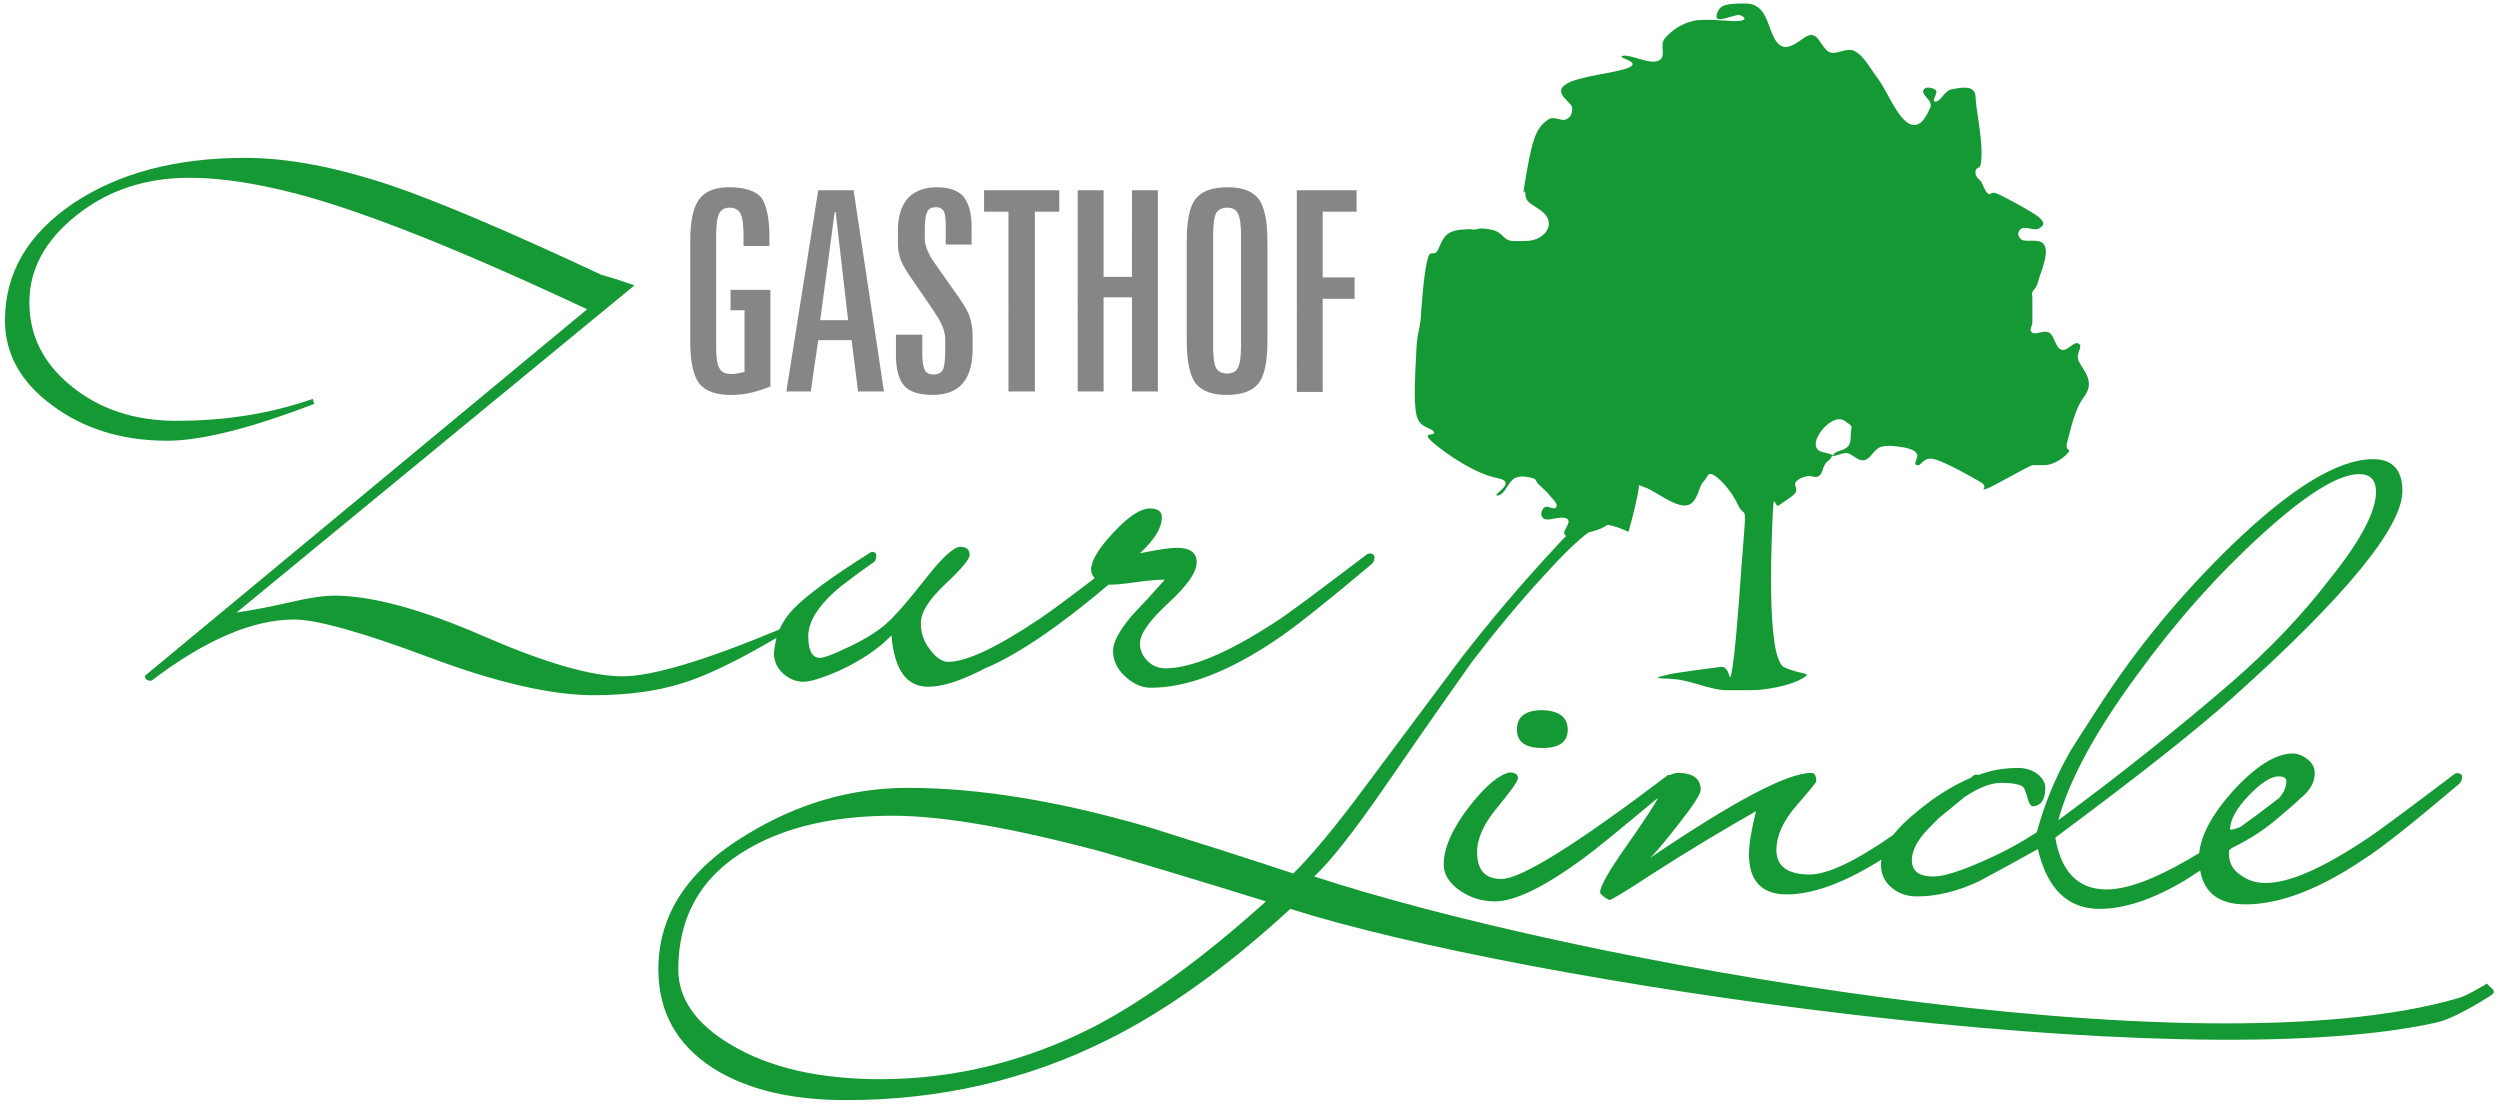 <?xml version="1.0" encoding="utf-8"?>
<!-- Generator: Adobe Illustrator 19.2.1, SVG Export Plug-In . SVG Version: 6.00 Build 0)  -->
<svg version="1.1" id="Ebene_1" xmlns="http://www.w3.org/2000/svg" xmlns:xlink="http://www.w3.org/1999/xlink" x="0px" y="0px"
	 viewBox="0 0 502 222" style="enable-background:new 0 0 502 222;" xml:space="preserve">
<style type="text/css">
	.st0{fill:#868686;}
	.st1{fill:#159934;}
</style>
<g>
	<path class="st0" d="M154.5,47.5v1.9h-5.2v-2c0-2.2-0.2-3.7-0.6-4.5c-0.4-0.8-1.2-1.2-2.2-1.2c-1,0-1.7,0.4-2.1,1.2
		c-0.4,0.8-0.6,2.3-0.6,4.5v22.1c0,2.3,0.2,3.8,0.7,4.5c0.4,0.8,1.2,1.1,2.4,1.1c0.3,0,0.7,0,1.1-0.1c0.4-0.1,0.9-0.2,1.5-0.3
		l0-12.4h-2.8v-4.1h8v19.4c-1.4,0.6-2.8,1-4.1,1.3c-1.3,0.3-2.6,0.4-3.9,0.4c-3,0-5.1-0.8-6.3-2.3c-1.2-1.6-1.8-4.4-1.8-8.5V48.4
		c0-4,0.6-6.8,1.8-8.4c1.2-1.6,3.2-2.4,6-2.4c3.1,0,5.3,0.7,6.5,2.1C153.9,41.2,154.5,43.8,154.5,47.5L154.5,47.5z M167.6,42.6
		l-2.9,21.7h5.6l-2.5-21.7H167.6L167.6,42.6z M164.3,38.2h7.1l6.1,40.4h-5.2l-1.3-10.3h-6.7l-1.5,10.3h-4.9L164.3,38.2L164.3,38.2z
		 M195.1,45.6v3.5h-5.2v-3.9c0-1.3-0.1-2.2-0.4-2.8c-0.3-0.5-0.8-0.8-1.6-0.8c-0.8,0-1.4,0.3-1.7,0.9c-0.3,0.6-0.5,1.7-0.5,3.4v2
		c0,1.4,0.7,3.2,2.1,5.1v0l5,7.1c1,1.5,1.7,2.7,2,3.8c0.3,1,0.5,2.2,0.5,3.5v2.7c0,3.1-0.7,5.4-2,6.9c-1.3,1.5-3.3,2.3-6,2.3
		c-2.7,0-4.6-0.6-5.7-1.8c-1.1-1.2-1.7-3.3-1.7-6.3v-4h5.3v4.1c0,1.4,0.2,2.4,0.5,3c0.3,0.6,0.9,0.9,1.7,0.9c0.9,0,1.5-0.3,1.9-0.9
		c0.3-0.6,0.5-1.9,0.5-3.8v-2.4c0-1.5-0.7-3.3-2.1-5.3l-0.1-0.2l-5.2-7.6c-0.7-1.1-1.3-2.1-1.6-3c-0.3-1-0.5-1.9-0.5-2.9v-2.8
		c0-2.9,0.7-5,2-6.5c1.3-1.4,3.3-2.2,5.8-2.2c2.4,0,4.2,0.6,5.3,1.8C194.5,40.7,195.1,42.7,195.1,45.6L195.1,45.6z M197.7,38.2h15
		v4.3h-4.9v36.1h-5.3V42.5h-4.9V38.2L197.7,38.2z M216.4,38.2h5.2v17.4h5.7V38.2h5.2v40.4h-5.2V59.7h-5.7v18.9h-5.2V38.2L216.4,38.2
		z M254.5,48.4v20.1c0,4.2-0.6,7-1.8,8.5c-1.2,1.5-3.3,2.3-6.4,2.3c-2.9,0-5-0.8-6.2-2.3c-1.2-1.6-1.8-4.4-1.8-8.5V48.4
		c0-4.2,0.6-7,1.8-8.5c1.2-1.5,3.3-2.3,6.4-2.3c3,0,5,0.8,6.2,2.3C253.9,41.5,254.5,44.3,254.5,48.4L254.5,48.4z M249.2,47.4
		c0-2.2-0.2-3.7-0.6-4.5c-0.4-0.8-1.1-1.2-2.2-1.2c-1,0-1.8,0.4-2.2,1.1c-0.4,0.8-0.6,2.3-0.6,4.5v22.1c0,2.3,0.2,3.8,0.6,4.5
		c0.4,0.7,1.1,1.1,2.2,1.1c1.1,0,1.8-0.4,2.2-1.2c0.4-0.8,0.6-2.3,0.6-4.5V47.4L249.2,47.4z M260.4,38.2h12v4.3h-6.8v13.2h6.4V60
		h-6.4v18.7h-5.2V38.2L260.4,38.2z"/>
	<path class="st1" d="M500,200c-4.8,3-8.5,4.9-11.1,5.4c-51.8,11.3-183.4-8.1-229.8-22.9c-12.7,11.7-25,20.5-36.7,26.3
		c-16.2,8.1-33.7,12.1-52.5,12.1c-11,0-19.9-2.1-26.7-6.4c-7.3-4.7-11-11.3-11-19.9c0-10.9,5.9-19.9,17.7-27
		c10.3-6.3,21.1-9.4,32.4-9.4c14.1,0,30.2,2.6,48.4,7.9c9.6,3,19.3,6.1,29,9.3c3.7-3.7,8.3-9.2,13.8-16.6
		c12.3-16.5,19-25.4,20.1-26.9c5.6-7.2,11.9-14.7,19-22.3c0.6-0.7,1.3-1.4,1.9-2c-1.4-0.6,1.3-2.6,0.2-3.4c-1.1-0.8-3.6,0.5-4.6,0
		c-1-0.5-0.6-1.8,0-2.3c0.6-0.6,2,0.7,2.4-0.1c0.4-0.7-0.7-1.5-1.3-2.3c-0.6-0.8-1.7-1.7-2.3-2.3c-0.6-0.6-0.3-1-1.2-1.2
		c-0.8-0.2-2.2-0.6-3.5,0s-2.1,3.5-3.5,3.5c-1.4,0,4.3-2.7,0-3.5c-4.3-0.8-9.8-4.5-12.8-7c-3-2.5,0.6-1.3,0-2.3
		c-0.6-1-2.9-0.6-3.5-3.5c-0.6-2.9-0.2-8.4,0-12.8c0.2-4.3,0.8-3.9,1-8.1c0.3-4.3,0.7-8.2,1.3-10.4c0.6-2.2,1.4,0.2,2.3-2.3
		c1-2.5,2-3.3,4.6-3.5c2.7-0.2,1.4,0,2.3,0s0.9-0.5,3.5,0c2.6,0.5,2.3,2.3,4.6,2.3s4.2,0.2,5.8-1.2c1.6-1.3,1.6-3.3,0-4.6
		c-1.6-1.4-3.4-1.7-3.5-3.5c0-1.8-0.6,0.7-0.3-1.2c0.3-1.9,1.2-7.5,2-9.8c0.8-2.4,1.7-3.3,2.9-4.1c1.2-0.8,2.6,0.4,3.5,0
		c0.9-0.4,1.3-1,1.3-2.3c0-1.2-3.9-2.9-1.4-4.7c2.5-1.8,10.5-2.3,12.9-3.5c2.4-1.2-2.9-1.9-1.3-2.3c1.6-0.3,5.3,1.8,7.1,1
		c1.8-0.8,0.1-3.1,1.3-4.5c1.2-1.4,3.1-2.9,5.7-3.5c2.6-0.6,7.6,0.2,9.3,0c1.7-0.2,0.9-0.9,0-1.2c-0.9-0.2-5.1,2-4.6,0
		c0.5-2,1.7-2.3,5.8-2.3c4.1,0,4.3,4.2,5.8,7c1.5,2.7,3.2,1.9,5.8,0c2.6-1.9,3,0.6,4.6,2.3c1.6,1.7,3.9-0.8,5.8,0.3
		c1.9,1.1,2.8,3.1,4.6,5.5c1.8,2.4,3.8,7.7,6.2,9c2.4,1.3,3.7-1.9,4.3-3.2c0.6-1.4-1.7-2.4-1.4-3.4c0.3-1,1.9-0.6,2.5-0.1
		c0.6,0.5-1.1,2.4,0,2.3c1.1-0.1,1.8-2.3,3.3-2.5c1.5-0.2,4.6-1.1,4.7,1.6c0.1,2.7,1.2,7.3,1.2,11.3c0,4-0.9,2.3-1.2,3.5
		c-0.2,1.2,0.7,1.6,1.2,2.3c0.4,0.8,0.7,1.8,1.3,2.3c0.7,0.4,0.4-0.7,2.1,0.1c1.7,0.8,6.6,3.4,8.1,4.6c1.5,1.3,0.8,1.8,0,2.3
		c-0.8,0.5-2.7-0.5-3.5,0c-0.8,0.5-0.9,1.5,0,2.2c1,0.7,4-0.5,4.7,1.3c0.8,1.8-0.9,5.4-1.3,7c-0.4,1.6-1,1.7-1.2,2.3
		c-0.2,0.6,0,0.2,0,1.2c0,1,0,3.5,0,4.6c0,1.2-0.8,1.8,0,2.3c0.8,0.5,2.3-0.6,3.4,0c1.1,0.7,1.2,3,2.4,3.4c1.2,0.5,2.5-1.8,3.5-1.2
		c1,0.7-0.7,1.8,0,3.5c0.7,1.6,3.4,4,1.2,7c-2.2,2.9-2.9,7.3-3.5,9.3c-0.6,2,1.1,1.1,0,2.3c-1.1,1.2-3,2.3-4.6,2.3
		c-1.7,0-1.7,0-2.3,0c-0.7,0-8.2,4.5-9.5,4.8c-1.3,0.3,0.8-0.3-1-1.4c-1.7-1-7-4-9.3-4.6c-2.3-0.6-2.5,1.5-3.5,1.2
		c-0.9-0.3,0.5-1.6,0-2.3c-0.5-0.7-1.1-0.9-2.3-1.2c-1.2-0.2-3.3-0.6-4.8-0.2c-1.5,0.4-2.1,2.4-3.4,2.7c-1.3,0.3-2.2-1.1-3.4-1.4
		c-0.9-0.2-2.5,0.7-3.2,0.6c0,0.6-1.1,1.1-1.4,1.7c-0.4,0.8-0.5,1.9-1.2,2.3c-0.7,0.5-1.5-0.2-2.3,0c-0.8,0.2-1.8,0.5-2.3,1.2
		c-0.5,0.6,0.5,1.3-0.1,2.2c-0.6,0.8-2.6,1.9-3.3,2.5c-0.8,0.6-1-2.9-1.2,1.2c-0.2,4.1-1.5,29.6,2.3,31.3c3.8,1.7,5.9,0.9,3.5,2.3
		c-2.4,1.4-7.2,2.3-10.4,2.3c-3.3,0-1.2,0-4.6,0c-3.5,0-7.5-2.2-11.6-2.3c-4.1-0.1-1.8-0.4,0-0.9c1.8-0.4,8.3-1.2,10.4-1.5
		c2.1-0.2,1.5,4.8,2.3,0c0.8-4.8,1.8-20.7,2.3-26.7c0.5-6,0-3.2-1.2-5.8c-1.2-2.6-3.3-5-4.7-5.9c-1.4-0.9-1.3,0.2-2.3,1.3
		c-1,1-1.1,4.5-3.5,4.7c-2.4,0.2-6.3-3-8.1-3.6c-0.6-0.2-1-0.4-1.3-0.5c0,0.1,0,0.2,0,0.4c-0.3,2.1-1,5.1-2.1,9
		c-1.7-0.8-3.1-1.3-4.3-1.4c-0.1,0.1-0.2,0.2-0.4,0.3c-0.8,0.5-2,0.9-3.3,1.2c-2.2,1.6-5.2,4.5-8.9,8.6c-4.9,5.3-9.7,11.1-14.6,17.5
		c-2.2,3.1-8,11.3-17.3,24.8c-6.2,9-10.9,15-14.3,18.2c51.7,17,177.3,39.8,229.8,24.4c1.1-0.3,3-1.3,5.7-2.9c0.3,0.4,0.6,0.7,1,1
		C501.1,199.2,500.7,199.5,500,200L500,200z M368.1,91.5c0.2-1.4,3.5-0.5,3.5-3.5c0-2.9,0.9-2-1.2-3.5c-2.1-1.5-5.8,2.5-5.8,4.6
		C364.6,91.3,367.1,90.6,368.1,91.5L368.1,91.5z M353,71.8c0-0.1,0-0.1,0-0.2C353,71.7,353,71.7,353,71.8L353,71.8z M254.2,181
		c-16.4-5.1-27.3-8.3-32.7-9.9c-18.3-4.9-32.3-7.3-42.2-7.3c-11.7,0-21.4,2.2-29,6.6c-9.4,5.4-14.1,13.5-14.1,24.3
		c0,5.8,3.5,10.9,10.6,15.1c7.7,4.6,17.7,6.9,30,6.9c14.9,0,29.4-3.6,43.2-10.7C230.4,200.5,241.9,192.1,254.2,181L254.2,181z"/>
	<path class="st1" d="M314.8,146.5c0,2.5-1.7,3.7-5.1,3.7c-3.4,0-5.1-1.2-5.1-3.7c0-2.6,1.7-3.9,5.1-3.9
		C313,142.7,314.8,144,314.8,146.5L314.8,146.5z M332.8,160.3c-7.8,6.5-12.8,10.6-14.9,12.1c-7.8,5.7-13.7,8.6-17.7,8.6
		c-2.6,0-4.9-0.7-7.1-2.2c-2.1-1.5-3.2-3.2-3.2-5.2c0-3.3,1.7-7.2,5.1-11.6c3.2-4.1,5.9-6.4,8.1-6.9c1.1,0,1.7,0.4,1.7,1.1
		c0,0.7-1.4,2.6-4.1,5.9c-2.7,3.2-4.1,6.2-4.1,9c0,3.6,1.6,5.4,4.9,5.4c3.9,0,15-6.9,33.2-20.7c0.2-0.2,0.5-0.2,0.7-0.2
		c0.6-0.3,1.1-0.4,1.5-0.4c3,0,4.6,1.1,4.6,3.4c0,0.8-1.4,3-4.3,6.7c-2.6,3.3-4.5,5.7-5.9,7c16.8-11.4,27.6-17.1,32.4-17.1
		c0.7,0,1,0.6,1,1.7c0,0.2-1.3,1.8-4,4.9c-2.7,3.1-4,6.1-4,8.9c0,3.2,2.2,4.9,6.7,4.9c3.5,0,9.1-2.6,16.7-7.9l0.1-0.1
		c1.2-1.5,2.7-3,4.7-4.6c3.7-3.1,7.3-5.3,10.8-6.8l0.6-0.5c0.3-0.2,0.6-0.2,0.9-0.1l0.1,0c2.7-1,5.3-1.4,7.9-1.4
		c1.5,0,2.8,0.4,3.9,1.2c1,0.8,1.6,1.7,1.6,2.8c0,2.3-0.8,3.5-2.3,3.7c-0.5,0.1-0.8-0.3-1.1-1.1c-0.2-0.8-0.5-1.6-0.8-2.4
		c-0.3-0.8-1.9-1.2-4.7-1.2c-2.1,0-4.6,1-7.4,2.9c-1.8,1.5-3.5,2.9-5,4.1c-0.6,0.6-1.2,1.2-1.8,1.8c-2.5,2.5-3.7,4.7-3.7,6.7
		c0,2.2,1.4,3.3,4.3,3.3c2,0,5.3-1,9.8-3c4.2-1.8,7.8-3.8,11-5.9c1.5-5.6,3.7-10.9,6.4-15.7c0.3-0.6,2.4-3.9,6.3-9.9
		c7.4-11.4,16.2-22.1,26.3-31.9c12-11.6,21.5-17.4,28.5-17.4c3.9,0,5.9,2.1,5.9,6.4c0,7.2-11.3,21.1-34,41.4
		c-7.8,7-19.7,16.3-35.7,28.2c1.2,7,4.7,10.4,10.3,10.4c4,0,9.5-2,16.4-6c0.7-0.4,1.5-0.9,2.2-1.3c0.4-3.8,2.7-7.9,6.8-12.5
		c4.6-5,8.6-7.5,12-7.5c1,0,2,0.4,3,1.2c1,0.8,1.4,1.7,1.4,2.8c0,1.6-0.8,3.2-2.4,4.6c-1.6,1.5-3.2,2.9-4.8,4.2
		c-2.5,2.2-5.6,4.3-9.3,6.1l-0.7,0.5c-0.2,2.3,0.6,4,2.6,5.2c1.4,1,3,1.4,4.8,1.4c4.7,0,11.5-3,20.3-8.9c1.9-1.2,7.8-5.6,17.6-13
		c0.3-0.2,0.6-0.2,0.9-0.1c0.4,0.1,0.6,0.3,0.6,0.7c0,0.6-0.2,1-0.6,1.4c-9.2,7.8-15.6,12.9-19.1,15.1c-9,6.1-17,9.1-23.8,9.1
		c-5.3,0-8.3-2.3-9.1-6.8c-1.2,0.8-2.2,1.4-3.1,2c-6.4,3.8-12.1,5.7-17.1,5.7c-6.4,0-10.5-4-12.4-12c-3.9,2.2-7.8,4.3-11.7,6.4
		c-4.4,2.1-8.6,3.1-12.6,3.1c-2,0-3.7-0.6-5.1-1.8c-1.4-1.2-2.1-2.7-2.1-4.6c0-0.3,0-0.6,0.1-1c-7.3,4.6-13.7,7-19,7
		c-5,0-7.6-2.7-7.6-8c0-2.1,0.5-5,1.4-8.7c-6.7,3.8-13.7,8-21,12.7c-5.2,3.4-8,5.1-8.4,5.1c-0.2,0-0.5-0.2-1.1-0.6
		c-0.5-0.4-0.8-0.7-0.8-0.9c0-1.2,1.7-4.2,5-8.9c3.8-5.4,6-8.8,6.6-10C332.9,160.8,332.9,160.5,332.8,160.3L332.8,160.3z
		 M449.8,166.1c2-1.4,4-2.9,6.2-4.6l1.7-1.3c1-1.2,1.4-2.3,1.4-3.3c0-0.7-0.5-1-1.6-1c-1.5,0-3.5,1.3-6,3.9
		c-2.5,2.6-3.7,4.9-3.7,6.8C448.3,166.6,449,166.4,449.8,166.1L449.8,166.1z M477.1,98.8c0-2.4-1.1-3.6-3.4-3.6
		c-4.1,0-10.6,4-19.5,12.1c-8.9,8.1-17.2,17.4-24.9,28c-8.5,11.5-13.8,21.3-16,29.4c12.9-9.5,24.5-18.8,34.8-27.7
		c7.5-6.5,14.1-13.4,19.7-20.7C474,108.6,477.1,102.7,477.1,98.8L477.1,98.8z"/>
	<path class="st1" d="M155.9,128.1c-7,4.1-12.8,7-17.4,8.6c-5.7,2-12.1,2.9-19.3,2.9c-8.4,0-19.4-2.5-33-7.6
		c-13.6-5.1-22.7-7.6-27.1-7.6c-8.4,0-17.9,4.1-28.7,12.3c-0.9,0-1.3-0.3-1.3-1l88.8-73.6c-19.4-9.1-34.8-15.5-46.1-19.4
		c-13.4-4.7-24.7-7-33.8-7c-8.8,0-16.3,2.5-22.6,7.5c-6.3,5-9.5,10.8-9.5,17.5c0,6.7,2.8,12.3,8.5,16.9c5.7,4.6,12.7,6.9,21,6.9
		c10,0,19.1-1.5,27.4-4.4l0.3,1c-13,5-22.9,7.4-29.5,7.4c-9.1,0-16.8-2.4-23.1-7.1C4.1,76.7,1,71,1,64.3c0-9.4,4.5-17.2,13.6-23.4
		c9.1-6.1,20.6-9.2,34.6-9.2c8.7,0,18.5,1.9,29.5,5.6c9.4,3.2,23.5,9.2,42.1,17.9c1.5,0.4,3.7,1.1,6.6,2.1l-79.9,65.7
		c2.7-0.4,6.6-1.1,11.8-2.3c3.5-0.8,6.1-1.1,7.7-1.1c7.6,0,17.6,2.7,30,8.1c12.4,5.4,21.7,8.1,28,8.1c5.9,0,16.4-3.1,31.5-9.4
		c0.7-1.5,1.6-2.9,2.9-4.2c2.6-2.7,7.8-6.5,15.6-11.4c1,0,1.2,0.6,0.7,1.9c-2.3,1.6-4.6,3.3-6.8,5c-4.4,3.6-6.6,7-6.6,10
		c0,3,0.8,4.4,2.4,4.4c0.7,0,2.4-0.6,5.1-1.9c3.1-1.4,5.6-2.9,7.5-4.4c1.9-1.5,4.8-4.8,8.8-9.9c3.2-4.1,5.5-6.1,6.7-6.1
		c1.2,0,1.9,0.5,1.9,1.6c0,0.9-1.6,2.8-4.9,5.9c-3.3,3.1-4.9,5.7-4.9,7.8c0,2,0.6,3.8,1.9,5.4c1.2,1.6,2.4,2.4,3.6,2.4
		c1.8,0,4.1-0.7,7-2l0,0l0.4-0.2c3-1.4,6.7-3.6,10.9-6.4c1.8-1.2,5.5-3.9,11.1-8.2c-0.5-0.6-0.7-1.1-0.7-1.7c0-1.8,1.5-4.3,4.5-7.5
		c3-3.2,5.4-4.8,7.3-4.8c1.6,0,2.4,0.6,2.4,1.8c0,2.1-1.5,4.5-4.4,7.2c3.8-0.8,6.3-1.1,7.4-1.1c2.7,0,4,1,4,2.9c0,2-1.9,4.7-5.7,8.2
		c-3.8,3.5-5.7,6.2-5.7,8.1c0,1.3,0.5,2.5,1.5,3.5c1,1,2.2,1.5,3.6,1.5c5.2,0,12.6-3.1,22.1-9.3c2.4-1.5,8.5-6.1,18.4-13.6
		c0.3-0.2,0.6-0.2,0.9-0.1c0.4,0.1,0.6,0.3,0.6,0.7c0,0.6-0.2,1-0.6,1.4c-9.3,7.8-15.8,13-19.5,15.4c-9.4,6.3-17.7,9.4-24.8,9.4
		c-1.9,0-3.6-0.8-5.2-2.3c-1.6-1.5-2.4-3.2-2.4-5.1c0-1.7,1.2-4,3.7-7c2.3-2.4,4.5-4.8,6.7-7.3c-1.7,0-3.6,0.2-5.8,0.5
		c-2.1,0.3-3.8,0.5-5.1,0.5h-0.4c-9.8,8.3-17.9,13.8-24.3,16.6h-0.1c-4.9,2.6-8.8,3.9-11.8,3.9c-4.4,0-6.8-3.4-7.4-10.3
		c-2.5,2.6-5.9,4.9-10.1,6.9c-3.6,1.6-6.1,2.4-7.6,2.4c-1.5,0-2.9-0.6-4.1-1.7c-1.2-1.1-1.8-2.5-1.8-4.1
		C155.5,130.1,155.7,129.1,155.9,128.1L155.9,128.1z"/>
</g>
</svg>
